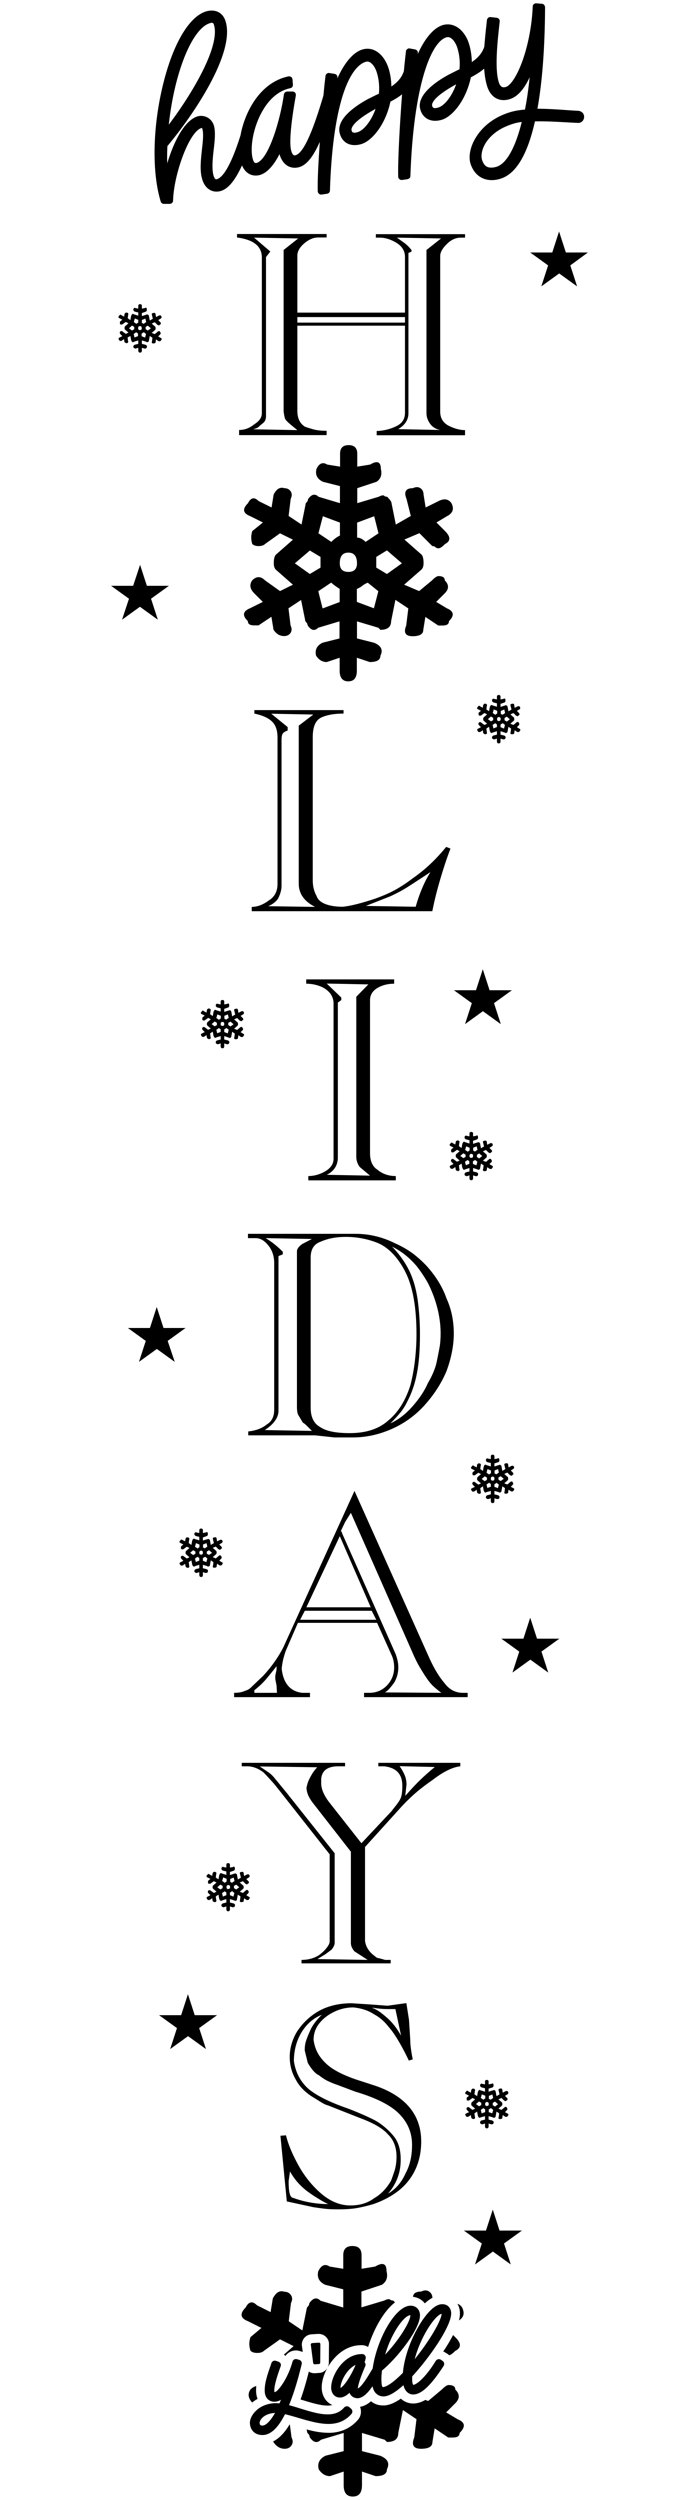 <?xml version="1.0" encoding="utf-8"?>
<!-- Generator: Adobe Illustrator 22.0.1, SVG Export Plug-In . SVG Version: 6.00 Build 0)  -->
<svg version="1.1" id="Layer_1" xmlns="http://www.w3.org/2000/svg" xmlns:xlink="http://www.w3.org/1999/xlink" x="0px" y="0px"
	 viewBox="0 0 504 1800" style="enable-background:new 0 0 504 1800;" xml:space="preserve">
<path d="M311.8,1654.5c-1.9,1-3.8,2.4-5.5,4c-2-2.6-5-4.3-8.5-4.7c0.2-2.5,2.1-3.8,5.9-3.8c2.2-1.1,4.1-1.1,5.7,0
	C310.9,1651,311.7,1652.5,311.8,1654.5z M333.2,1661.5c-0.9-1.4-2.1-2.3-3.4-2.7c1.1,1.8,1.7,3.8,1.8,6.1c0.1,1.8-0.1,3.8-0.7,5.9
	C334.4,1668.6,335.2,1665.5,333.2,1661.5z M322.7,1694.9c0.4,0.3,0.8,0.6,1.2,1c1.1-0.3,2.5-1.3,4.4-3.2c4.4-2.2,4.4-5.5,0-9.8
	l-1.6-1.6c-2,3.8-4.4,7.9-7.1,11.8c0.6,0.3,1.2,0.6,1.8,1L322.7,1694.9z M180.6,1682.8c-1.1,3.3-1.1,6.6,0,9.8
	c1.1,1.1,2.7,1.6,4.9,1.6c2.2,0,3.8-0.5,4.9-1.6l11.5-8.2l9.8,4.9l-7,6.1c0.4,0.3,0.8,0.6,1.2,0.9c0.8-1.2,1.8-2.1,3.1-2.8
	c1.3-0.7,2.8-1.1,4.3-1.1c0.9,0,1.8,0.1,2.7,0.4l1.7,0.5c0.2,0.1,0.4,0.1,0.6,0.2l-0.6-4.3c-0.3-2,0.3-4.1,1.6-5.7
	c1.3-1.6,3.2-2.6,5.3-2.7l4.7-0.3c0.2,0,0.3,0,0.5,0c1.9,0,3.7,0.7,5.1,2c1.5,1.4,2.4,3.4,2.3,5.5l-0.1,13.2c0,3.9-3.1,7.2-7,7.4
	l-2.9,0.2c-0.2,0-0.3,0-0.5,0c-1.5,0-2.9-0.4-4-1.2c-1.9,7.5-3.9,14.3-6,20.1c0.5,0.2,1.6,0.5,1.6,0.5c6.3,1.9,12.8,3.9,17.7,3.9
	c0.4,0,0.7,0,1,0c1-0.1,1.9-0.2,2.6-0.4c-4.3-1.9-7.2-6.1-7.6-11.4c-0.5-7.2,3.4-16.4,9.7-23c5.4-5.7,11.9-8.7,18.8-8.7
	c0.1,0,0.3,0,0.4,0c1.6,0,3.2,0.5,4.5,1.3c4.1-12.8,11.1-25.7,19.4-32.1c-0.4-0.4-0.8-0.8-1.2-1.3c-1.1,0-1.9-0.3-2.5-0.8
	c-0.6-0.5-1.9-0.3-4.1,0.8l-16.4,4.9V1650l14.8-4.9c3.3-2.2,4.4-5.5,3.3-9.8c0-5.5-2.7-6.6-8.2-3.3l-9.8,1.6v-9.8
	c0-4.4-2.2-6.6-6.6-6.6c-4.4,0-6.6,2.2-6.6,6.6v9.8l-9.8-1.6c-3.3-2.2-6-1.1-8.2,3.3c-1.1,4.4,0.5,7.7,4.9,9.8l13.1,3.3v13.1
	l-16.4-4.9c-2.2-2.2-4.4-2.2-6.6,0c-1.1,1.1-1.6,1.9-1.6,2.5c0,0.6-0.6,1.4-1.6,2.5l-3.3,16.4l-9.8-6.6l1.6-13.1
	c1.1-2.2,1.1-4.1,0-5.7c-1.1-1.6-2.7-2.5-4.9-2.5c-3.3-1.1-6,0.6-8.2,4.9l-1.6,9.8l-9.8-4.9c-3.3-3.3-6-2.7-8.2,1.6
	c-4.4,4.4-3.8,7.7,1.6,9.8l9.8,4.9L180.6,1682.8z M185.7,1727.3c-0.5-1.4-0.9-2.9-1-4.6c-0.1-1.5-0.1-3.1,0.1-4.6
	c-1.4,0.2-2.8,1-4.2,2.4c-2.1,3.1-1.7,6.2,1.2,9.4C182.9,1729,184.2,1728.1,185.7,1727.3z M329.9,1741.9l-8.2-4.9l6.6-6.6
	c3.3-3.3,3.3-6.6,0-9.8c0-2.2-1.6-3.3-4.9-3.3c-1.1,0-2.7,1.1-4.9,3.3l-9.8,8.2l-2-0.8c-2.7,1.6-5.3,2.4-8,2.6c-0.3,0-0.6,0-0.9,0h0
	c-2.8,0-6.1-1-8.8-3.5c-4.4,3.1-8.3,4.7-11.9,4.9c-0.3,0-0.6,0-1,0c-3.2,0-6.2-1-8.6-3c-2.3,2-4.9,3.5-7.9,4c1.2,3,0.8,6.6-1.4,9.2
	c-5,5.9-11.9,9.2-19.9,9.5c-0.5,0-1,0-1.5,0c0,0,0,0,0,0c-5.2,0-10.5-1-15.7-2.4l0.5,2.4c1.1,1.1,1.6,1.9,1.6,2.5
	c0,0.6,0.5,1.4,1.6,2.5c2.2,2.2,4.4,2.2,6.6,0l16.4-4.9v13.1l-13.1,3.3c-4.4,2.2-6,5.5-4.9,9.8c2.2,3.3,4.9,4.9,8.2,4.9l9.8-3.3v9.8
	c0,5.5,2.2,8.2,6.6,8.2c4.4,0,6.6-2.7,6.6-8.2v-9.8l9.8,3.3c5.5,0,8.2-1.6,8.2-4.9c2.2-4.4,0.5-7.6-4.9-9.8l-13.1-3.3v-13.1
	l16.4,4.9l1.6,1.6c5.5,0,8.2-2.2,8.2-6.6l3.3-16.4l9.8,6.6l-1.6,13.1c-2.2,5.5-0.6,8.2,4.9,8.2c5.5,0,8.2-1.6,8.2-4.9l1.6-9.8
	l9.8,6.6h3.3c3.3,0,4.9-1.1,4.9-3.3C335.9,1747.3,335.4,1744.1,329.9,1741.9z M209,1745.8c-0.1,0-0.2,0-0.2-0.1
	c-3.6,6-7.5,10-11.8,12.2l0.1,0.4c2.2,3.3,4.9,4.9,8.2,4.9c2.2,0,3.8-0.8,4.9-2.5c1.1-1.6,1.1-3.5,0-5.7L209,1745.8z M180.2,438
	l9.3-4.6l-6.2-6.2c-3.1-3.1-3.6-6.2-1.5-9.3c3.1-3.1,6.2-3.1,9.3,0l10.8,7.7l9.3-4.6l-12.3-10.8c-1-1-1.5-2.6-1.5-4.6
	c0-3.1,0.5-5.1,1.5-6.2l12.3-10.8l-9.3-4.6l-10.8,7.7c-1,1-2.6,1.5-4.6,1.5c-2.1,0-3.6-0.5-4.6-1.5c-1-3.1-1-6.2,0-9.3l7.7-6.2
	l-9.3-4.6c-5.2-2.1-5.7-5.1-1.5-9.3c2.1-4.1,4.6-4.6,7.7-1.5l9.3,4.6l1.5-9.3c2.1-4.1,4.6-5.6,7.7-4.6c2,0,3.6,0.8,4.6,2.3
	c1,1.5,1,3.4,0,5.4l-1.5,12.3l9.3,6.2l3.1-15.4c1-1,1.5-1.8,1.5-2.3c0-0.5,0.5-1.3,1.5-2.3c2.1-2,4.1-2,6.2,0l15.4,4.6V350
	l-12.3-3.1c-4.1-2-5.7-5.1-4.6-9.3c2-4.1,4.6-5.1,7.7-3.1l9.3,1.5v-9.3c0-4.1,2-6.2,6.2-6.2c4.1,0,6.2,2.1,6.2,6.2v9.3l9.3-1.5
	c5.1-3.1,7.7-2,7.7,3.1c1,4.1,0,7.2-3.1,9.3l-13.9,4.6v10.8l15.4-4.6c2-1,3.3-1.3,3.9-0.8c0.5,0.5,1.3,0.8,2.3,0.8
	c2,2.1,3.1,3.6,3.1,4.6l3.1,15.4l10.8-6.2l-3.1-12.3c-2.1-5.1-0.5-7.7,4.6-7.7c2.1-1,3.9-1,5.4,0c1.5,1,2.3,2.6,2.3,4.6l1.5,9.3
	l9.3-4.6c4.1-2.1,7.2-1.5,9.3,1.5c2.1,4.1,1,7.2-3.1,9.3l-7.7,4.6l6.2,6.2c4.1,4.1,4.1,7.2,0,9.3c-2.1,2.1-3.6,3.1-4.6,3.1
	c-1,0-1.8-0.2-2.3-0.8c-0.5-0.5-1.3-0.8-2.3-0.8l-9.3-9.3l-10.8,4.6l12.3,10.8c1,1,1.5,3.1,1.5,6.2c0,2.1-0.5,3.6-1.5,4.6L291.4,421
	l10.8,4.6l9.3-7.7c2-2.1,3.6-3.1,4.6-3.1c3.1,0,4.6,1,4.6,3.1c3.1,3.1,3.1,6.2,0,9.3l-6.2,6.2l7.7,4.6c5.1,2.1,5.6,5.2,1.5,9.3
	c0,2.1-1.5,3.1-4.6,3.1h-3.1l-9.3-6.2l-1.5,9.3c0,3.1-2.6,4.6-7.7,4.6c-5.2,0-6.7-2.6-4.6-7.7l1.5-12.3l-9.3-6.2l-3.1,15.4
	c0,4.1-2.6,6.2-7.7,6.2l-1.5-1.5l-15.4-4.6v12.3l12.3,3.1c5.1,2.1,6.7,5.2,4.6,9.3c0,3.1-2.6,4.6-7.7,4.6l-9.3-3.1v9.3
	c0,5.2-2.1,7.7-6.2,7.7c-4.1,0-6.2-2.6-6.2-7.7v-9.3l-9.3,3.1c-3.1,0-5.7-1.5-7.7-4.6c-1-4.1,0.5-7.2,4.6-9.3l12.3-3.1v-12.3
	l-15.4,4.6c-2.1,2.1-4.1,2.1-6.2,0c-1-1-1.5-1.8-1.5-2.3c0-0.5-0.5-1.3-1.5-2.3l-3.1-15.4L208,438l1.5,12.3c1,2.1,1,3.9,0,5.4
	c-1,1.5-2.6,2.3-4.6,2.3c-3.1,0-5.7-1.5-7.7-4.6l-1.5-9.3l-9.3,6.2h-3.1c-3.1,0-4.6-1-4.6-3.1C174.5,443.2,175.1,440.1,180.2,438z
	 M245,424.1c-3.1-2-5.2-3.6-6.2-4.6l-9.3,6.2l3.1,12.4l12.3-4.6V424.1z M272.8,425.7l-7.7-6.2c-2.1,1-3.3,1.8-3.9,2.3
	c-0.5,0.5-1.8,1.3-3.9,2.3v9.3l12.3,4.6L272.8,425.7z M271.3,401v4.6v3.1l7.7,4.6l10.8-7.7l-10.8-9.3L271.3,401z M257.4,387.1
	c2.1,0,4.1,1,6.2,3.1l9.3-6.2l-3.1-12.3l-12.3,4.6V387.1z M245,405.6c0,4.1,2,6.2,6.2,6.2c4.1,0,6.2-2.1,6.2-6.2
	c0-5.1-2.1-7.7-6.2-7.7C247.1,397.9,245,400.4,245,405.6z M229.6,384l9.3,6.2c2-2.1,4.1-3.6,6.2-4.6v-9.3l-12.3-4.6L229.6,384z
	 M212.6,405.6l10.8,7.7l7.7-4.6v-3.1V401l-7.7-4.6L212.6,405.6z M363.8,1074l0.3-2.5l-1.9-1.3l-0.6,3.2c0,0.8-0.5,1.3-1.6,1.3
	l-0.3-0.3l-3.2-0.9v2.5l2.5,0.6c1.1,0.4,1.4,1.1,1,1.9c0,0.6-0.5,0.9-1.6,0.9l-1.9-0.6v1.9c0,1.1-0.4,1.6-1.3,1.6
	c-0.8,0-1.3-0.5-1.3-1.6v-1.9l-1.9,0.6c-0.6,0-1.2-0.3-1.6-0.9c-0.2-0.8,0.1-1.5,1-1.9l2.5-0.6v-2.5l-3.2,0.9
	c-0.4,0.4-0.8,0.4-1.3,0c-0.2-0.2-0.3-0.4-0.3-0.5c0-0.1-0.1-0.3-0.3-0.5l-0.6-3.2l-1.9,1.3l0.3,2.5c0.2,0.4,0.2,0.8,0,1.1
	c-0.2,0.3-0.5,0.5-1,0.5c-0.6,0-1.2-0.3-1.6-1l-0.3-1.9l-1.9,1.3h-0.6c-0.6,0-1-0.2-1-0.6c-0.8-0.8-0.7-1.5,0.3-1.9l1.9-0.9
	l-1.3-1.3c-0.6-0.6-0.7-1.3-0.3-1.9c0.6-0.6,1.3-0.6,1.9,0l2.2,1.6l1.9-0.9l-2.5-2.2c-0.2-0.2-0.3-0.5-0.3-1c0-0.6,0.1-1.1,0.3-1.3
	l2.5-2.2l-1.9-1l-2.2,1.6c-0.2,0.2-0.5,0.3-1,0.3c-0.4,0-0.7-0.1-0.9-0.3c-0.2-0.6-0.2-1.3,0-1.9l1.6-1.3l-1.9-1
	c-1.1-0.4-1.2-1.1-0.3-1.9c0.4-0.8,1-1,1.6-0.3l1.9,1l0.3-1.9c0.4-0.8,1-1.2,1.6-1c0.4,0,0.7,0.2,1,0.5c0.2,0.3,0.2,0.7,0,1.1
	l-0.3,2.5l1.9,1.3l0.6-3.2c0.2-0.2,0.3-0.4,0.3-0.5c0-0.1,0.1-0.3,0.3-0.5c0.4-0.4,0.8-0.4,1.3,0l3.2,1v-2.5l-2.5-0.6
	c-0.8-0.4-1.2-1.1-1-1.9c0.4-0.8,1-1.1,1.6-0.6l1.9,0.3v-1.9c0-0.8,0.4-1.3,1.3-1.3c0.8,0,1.3,0.4,1.3,1.3v1.9l1.9-0.3
	c1.1-0.6,1.6-0.4,1.6,0.6c0.2,0.8,0,1.5-0.6,1.9l-2.9,0.9v2.2l3.2-1c0.4-0.2,0.7-0.3,0.8-0.2c0.1,0.1,0.3,0.2,0.5,0.2
	c0.4,0.4,0.6,0.7,0.6,1l0.6,3.2l2.2-1.3l-0.6-2.5c-0.4-1.1-0.1-1.6,1-1.6c0.4-0.2,0.8-0.2,1.1,0c0.3,0.2,0.5,0.5,0.5,1l0.3,1.9
	l1.9-1c0.8-0.4,1.5-0.3,1.9,0.3c0.4,0.8,0.2,1.5-0.6,1.9l-1.6,1l1.3,1.3c0.8,0.8,0.8,1.5,0,1.9c-0.4,0.4-0.7,0.6-0.9,0.6
	c-0.2,0-0.4,0-0.5-0.2c-0.1-0.1-0.3-0.2-0.5-0.2l-1.9-1.9l-2.2,1l2.5,2.2c0.2,0.2,0.3,0.6,0.3,1.3c0,0.4-0.1,0.7-0.3,1l-2.5,2.2
	l2.2,0.9l1.9-1.6c0.4-0.4,0.7-0.6,1-0.6c0.6,0,0.9,0.2,0.9,0.6c0.6,0.6,0.6,1.3,0,1.9l-1.3,1.3l1.6,0.9c1.1,0.4,1.2,1.1,0.3,1.9
	c0,0.4-0.3,0.6-1,0.6h-0.6l-1.9-1.3l-0.3,1.9c0,0.6-0.5,1-1.6,1C363.7,1075.6,363.4,1075.1,363.8,1074z M356.5,1061
	c0.4,0,0.8,0.2,1.3,0.6l1.9-1.3l-0.6-2.5l-2.5,1V1061z M350.8,1060.4l1.9,1.3c0.4-0.4,0.8-0.7,1.3-1v-1.9l-2.5-1L350.8,1060.4z
	 M351.1,1065.5v-0.6v-1l-1.6-0.9l-2.2,1.9l2.2,1.6L351.1,1065.5z M354,1068.6c-0.6-0.4-1.1-0.7-1.3-1l-1.9,1.3l0.6,2.5l2.5-0.9
	V1068.6z M356.5,1064.8c0-1.1-0.4-1.6-1.3-1.6c-0.8,0-1.3,0.5-1.3,1.6c0,0.8,0.4,1.3,1.3,1.3
	C356.1,1066.1,356.5,1065.7,356.5,1064.8z M359.7,1069l-1.6-1.3c-0.4,0.2-0.7,0.4-0.8,0.5c-0.1,0.1-0.4,0.3-0.8,0.5v1.9l2.5,0.9
	L359.7,1069z M363.2,1064.8l-2.2-1.9l-1.6,0.9v1v0.6l1.6,1L363.2,1064.8z M153.6,1127.3l0.3-2.5l-1.9-1.3l-0.6,3.2
	c0,0.8-0.5,1.3-1.6,1.3l-0.3-0.3l-3.2-1v2.5l2.5,0.6c1.1,0.4,1.4,1.1,1,1.9c0,0.6-0.5,0.9-1.6,0.9l-1.9-0.6v1.9
	c0,1.1-0.4,1.6-1.3,1.6c-0.8,0-1.3-0.5-1.3-1.6v-1.9l-1.9,0.6c-0.6,0-1.2-0.3-1.6-0.9c-0.2-0.8,0.1-1.5,1-1.9l2.5-0.6v-2.5l-3.2,1
	c-0.4,0.4-0.8,0.4-1.3,0c-0.2-0.2-0.3-0.4-0.3-0.5c0-0.1-0.1-0.3-0.3-0.5l-0.6-3.2l-1.9,1.3l0.3,2.5c0.2,0.4,0.2,0.8,0,1.1
	c-0.2,0.3-0.5,0.5-1,0.5c-0.6,0-1.2-0.3-1.6-1l-0.3-1.9l-1.9,1.3h-0.6c-0.6,0-1-0.2-1-0.6c-0.8-0.8-0.7-1.5,0.3-1.9l1.9-1l-1.3-1.3
	c-0.6-0.6-0.7-1.3-0.3-1.9c0.6-0.6,1.3-0.6,1.9,0l2.2,1.6l1.9-0.9l-2.5-2.2c-0.2-0.2-0.3-0.5-0.3-1c0-0.6,0.1-1.1,0.3-1.3l2.5-2.2
	l-1.9-0.9l-2.2,1.6c-0.2,0.2-0.5,0.3-1,0.3c-0.4,0-0.7-0.1-0.9-0.3c-0.2-0.6-0.2-1.3,0-1.9l1.6-1.3l-1.9-1c-1.1-0.4-1.2-1.1-0.3-1.9
	c0.4-0.8,1-0.9,1.6-0.3l1.9,0.9l0.3-1.9c0.4-0.8,1-1.2,1.6-0.9c0.4,0,0.7,0.2,1,0.5c0.2,0.3,0.2,0.7,0,1.1l-0.3,2.5l1.9,1.3l0.6-3.2
	c0.2-0.2,0.3-0.4,0.3-0.5c0-0.1,0.1-0.3,0.3-0.5c0.4-0.4,0.8-0.4,1.3,0l3.2,0.9v-2.5l-2.5-0.6c-0.8-0.4-1.2-1.1-1-1.9
	c0.4-0.8,1-1.1,1.6-0.6l1.9,0.3v-1.9c0-0.8,0.4-1.3,1.3-1.3c0.8,0,1.3,0.4,1.3,1.3v1.9l1.9-0.3c1.1-0.6,1.6-0.4,1.6,0.6
	c0.2,0.8,0,1.5-0.6,1.9l-2.9,1v2.2l3.2-0.9c0.4-0.2,0.7-0.3,0.8-0.2c0.1,0.1,0.3,0.2,0.5,0.2c0.4,0.4,0.6,0.7,0.6,0.9l0.6,3.2
	l2.2-1.3l-0.6-2.5c-0.4-1.1-0.1-1.6,1-1.6c0.4-0.2,0.8-0.2,1.1,0c0.3,0.2,0.5,0.5,0.5,0.9l0.3,1.9l1.9-0.9c0.8-0.4,1.5-0.3,1.9,0.3
	c0.4,0.8,0.2,1.5-0.6,1.9l-1.6,1l1.3,1.3c0.8,0.8,0.8,1.5,0,1.9c-0.4,0.4-0.7,0.6-0.9,0.6c-0.2,0-0.4,0-0.5-0.2
	c-0.1-0.1-0.3-0.2-0.5-0.2l-1.9-1.9l-2.2,0.9l2.5,2.2c0.2,0.2,0.3,0.6,0.3,1.3c0,0.4-0.1,0.7-0.3,1l-2.5,2.2l2.2,0.9l1.9-1.6
	c0.4-0.4,0.7-0.6,1-0.6c0.6,0,0.9,0.2,0.9,0.6c0.6,0.6,0.6,1.3,0,1.9l-1.3,1.3l1.6,1c1.1,0.4,1.2,1.1,0.3,1.9c0,0.4-0.3,0.6-1,0.6
	h-0.6l-1.9-1.3l-0.3,1.9c0,0.6-0.5,1-1.6,1C153.5,1128.9,153.2,1128.3,153.6,1127.3z M146.3,1114.3c0.4,0,0.8,0.2,1.3,0.6l1.9-1.3
	l-0.6-2.5l-2.5,1V1114.3z M140.6,1113.7l1.9,1.3c0.4-0.4,0.8-0.7,1.3-1v-1.9l-2.5-1L140.6,1113.7z M140.9,1118.7v-0.6v-0.9l-1.6-1
	l-2.2,1.9l2.2,1.6L140.9,1118.7z M143.8,1121.9c-0.6-0.4-1.1-0.7-1.3-1l-1.9,1.3l0.6,2.5l2.5-1V1121.9z M146.3,1118.1
	c0-1.1-0.4-1.6-1.3-1.6c-0.8,0-1.3,0.5-1.3,1.6c0,0.8,0.4,1.3,1.3,1.3C145.9,1119.4,146.3,1118.9,146.3,1118.1z M149.5,1122.2
	l-1.6-1.3c-0.4,0.2-0.7,0.4-0.8,0.5c-0.1,0.1-0.4,0.3-0.8,0.5v1.9l2.5,1L149.5,1122.2z M152.9,1118.1l-2.2-1.9l-1.6,1v0.9v0.6
	l1.6,0.9L152.9,1118.1z M161.7,746v2.5l2.5,0.6c1.1,0.4,1.4,1.1,1,1.9c0,0.6-0.5,0.9-1.6,0.9l-1.9-0.6v1.9c0,1.1-0.4,1.6-1.3,1.6
	c-0.8,0-1.3-0.5-1.3-1.6v-1.9l-1.9,0.6c-0.6,0-1.2-0.3-1.6-0.9c-0.2-0.8,0.1-1.5,1-1.9l2.5-0.6V746l-3.2,1c-0.4,0.4-0.8,0.4-1.3,0
	c-0.2-0.2-0.3-0.4-0.3-0.5c0-0.1-0.1-0.3-0.3-0.5l-0.6-3.2l-1.9,1.3l0.3,2.5c0.2,0.4,0.2,0.8,0,1.1c-0.2,0.3-0.5,0.5-1,0.5
	c-0.6,0-1.2-0.3-1.6-1l-0.3-1.9l-1.9,1.3h-0.6c-0.6,0-1-0.2-1-0.6c-0.8-0.8-0.7-1.5,0.3-1.9l1.9-1l-1.3-1.3
	c-0.6-0.6-0.7-1.3-0.3-1.9c0.6-0.6,1.3-0.6,1.9,0l2.2,1.6l1.9-0.9l-2.5-2.2c-0.2-0.2-0.3-0.5-0.3-1c0-0.6,0.1-1.1,0.3-1.3l2.5-2.2
	l-1.9-1l-2.2,1.6c-0.2,0.2-0.5,0.3-1,0.3c-0.4,0-0.7-0.1-0.9-0.3c-0.2-0.6-0.2-1.3,0-1.9l1.6-1.3l-1.9-1c-1.1-0.4-1.2-1.1-0.3-1.9
	c0.4-0.8,1-1,1.6-0.3l1.9,1l0.3-1.9c0.4-0.8,1-1.2,1.6-1c0.4,0,0.7,0.2,1,0.5c0.2,0.3,0.2,0.7,0,1.1l-0.3,2.5l1.9,1.3l0.6-3.2
	c0.2-0.2,0.3-0.4,0.3-0.5c0-0.1,0.1-0.3,0.3-0.5c0.4-0.4,0.8-0.4,1.3,0l3.2,1V726l-2.5-0.6c-0.8-0.4-1.2-1.1-1-1.9
	c0.4-0.8,1-1.1,1.6-0.6l1.9,0.3v-1.9c0-0.8,0.4-1.3,1.3-1.3c0.8,0,1.3,0.4,1.3,1.3v1.9l1.9-0.3c1.1-0.6,1.6-0.4,1.6,0.6
	c0.2,0.8,0,1.5-0.6,1.9l-2.9,1v2.2l3.2-1c0.4-0.2,0.7-0.3,0.8-0.2c0.1,0.1,0.3,0.2,0.5,0.2c0.4,0.4,0.6,0.7,0.6,1l0.6,3.2l2.2-1.3
	l-0.6-2.5c-0.4-1.1-0.1-1.6,1-1.6c0.4-0.2,0.8-0.2,1.1,0c0.3,0.2,0.5,0.5,0.5,1l0.3,1.9l1.9-1c0.8-0.4,1.5-0.3,1.9,0.3
	c0.4,0.8,0.2,1.5-0.6,1.9l-1.6,1l1.3,1.3c0.8,0.8,0.8,1.5,0,1.9c-0.4,0.4-0.7,0.6-0.9,0.6c-0.2,0-0.4,0-0.5-0.2
	c-0.1-0.1-0.3-0.2-0.5-0.2l-1.9-1.9l-2.2,1l2.5,2.2c0.2,0.2,0.3,0.6,0.3,1.3c0,0.4-0.1,0.7-0.3,1l-2.5,2.2l2.2,0.9l1.9-1.6
	c0.4-0.4,0.7-0.6,1-0.6c0.6,0,0.9,0.2,0.9,0.6c0.6,0.6,0.6,1.3,0,1.9l-1.3,1.3l1.6,1c1.1,0.4,1.2,1.1,0.3,1.9c0,0.4-0.3,0.6-1,0.6
	h-0.6l-1.9-1.3l-0.3,1.9c0,0.6-0.5,1-1.6,1c-1.1,0-1.4-0.5-1-1.6l0.3-2.5l-1.9-1.3l-0.6,3.2c0,0.8-0.5,1.3-1.6,1.3l-0.3-0.3
	L161.7,746z M164.9,741.5l-1.6-1.3c-0.4,0.2-0.7,0.4-0.8,0.5c-0.1,0.1-0.4,0.3-0.8,0.5v1.9l2.5,1L164.9,741.5z M164.6,736.5v1v0.6
	l1.6,1l2.2-1.6l-2.2-1.9L164.6,736.5z M161.7,733.6c0.4,0,0.8,0.2,1.3,0.6l1.9-1.3l-0.6-2.5l-2.5,1V733.6z M156,733l1.9,1.3
	c0.4-0.4,0.8-0.7,1.3-1v-1.9l-2.5-1L156,733z M156.4,738.1v-0.6v-1l-1.6-1l-2.2,1.9l2.2,1.6L156.4,738.1z M159.2,741.2
	c-0.6-0.4-1.1-0.7-1.3-1l-1.9,1.3l0.6,2.5l2.5-1V741.2z M161.7,737.4c0-1.1-0.4-1.6-1.3-1.6c-0.8,0-1.3,0.5-1.3,1.6
	c0,0.8,0.4,1.3,1.3,1.3C161.3,738.7,161.7,738.3,161.7,737.4z M348.4,841.6l0.3-2.5l-1.9-1.3l-0.6,3.2c0,0.8-0.5,1.3-1.6,1.3
	l-0.3-0.3l-3.2-1v2.5l2.5,0.6c1.1,0.4,1.4,1.1,1,1.9c0,0.6-0.5,0.9-1.6,0.9l-1.9-0.6v1.9c0,1.1-0.4,1.6-1.3,1.6
	c-0.8,0-1.3-0.5-1.3-1.6v-1.9l-1.9,0.6c-0.6,0-1.2-0.3-1.6-0.9c-0.2-0.8,0.1-1.5,1-1.9l2.5-0.6v-2.5l-3.2,1c-0.4,0.4-0.8,0.4-1.3,0
	c-0.2-0.2-0.3-0.4-0.3-0.5c0-0.1-0.1-0.3-0.3-0.5l-0.6-3.2l-1.9,1.3l0.3,2.5c0.2,0.4,0.2,0.8,0,1.1c-0.2,0.3-0.5,0.5-1,0.5
	c-0.6,0-1.2-0.3-1.6-1l-0.3-1.9l-1.9,1.3h-0.6c-0.6,0-1-0.2-1-0.6c-0.8-0.8-0.7-1.5,0.3-1.9l1.9-1l-1.3-1.3
	c-0.6-0.6-0.7-1.3-0.3-1.9c0.6-0.6,1.3-0.6,1.9,0l2.2,1.6l1.9-0.9l-2.5-2.2c-0.2-0.2-0.3-0.5-0.3-1c0-0.6,0.1-1.1,0.3-1.3l2.5-2.2
	l-1.9-1l-2.2,1.6c-0.2,0.2-0.5,0.3-1,0.3c-0.4,0-0.7-0.1-0.9-0.3c-0.2-0.6-0.2-1.3,0-1.9l1.6-1.3l-1.9-1c-1.1-0.4-1.2-1.1-0.3-1.9
	c0.4-0.8,1-1,1.6-0.3l1.9,1l0.3-1.9c0.4-0.8,1-1.2,1.6-1c0.4,0,0.7,0.2,1,0.5c0.2,0.3,0.2,0.7,0,1.1l-0.3,2.5l1.9,1.3l0.6-3.2
	c0.2-0.2,0.3-0.4,0.3-0.5c0-0.1,0.1-0.3,0.3-0.5c0.4-0.4,0.8-0.4,1.3,0l3.2,1V821l-2.5-0.6c-0.8-0.4-1.2-1.1-1-1.9
	c0.4-0.8,1-1.1,1.6-0.6l1.9,0.3v-1.9c0-0.8,0.4-1.3,1.3-1.3c0.8,0,1.3,0.4,1.3,1.3v1.9l1.9-0.3c1.1-0.6,1.6-0.4,1.6,0.6
	c0.2,0.8,0,1.5-0.6,1.9l-2.9,1v2.2l3.2-1c0.4-0.2,0.7-0.3,0.8-0.2c0.1,0.1,0.3,0.2,0.5,0.2c0.4,0.4,0.6,0.7,0.6,1l0.6,3.2l2.2-1.3
	l-0.6-2.5c-0.4-1.1-0.1-1.6,1-1.6c0.4-0.2,0.8-0.2,1.1,0c0.3,0.2,0.5,0.5,0.5,1l0.3,1.9l1.9-1c0.8-0.4,1.5-0.3,1.9,0.3
	c0.4,0.8,0.2,1.5-0.6,1.9l-1.6,1l1.3,1.3c0.8,0.8,0.8,1.5,0,1.9c-0.4,0.4-0.7,0.6-0.9,0.6c-0.2,0-0.4,0-0.5-0.2
	c-0.1-0.1-0.3-0.2-0.5-0.2l-1.9-1.9l-2.2,1l2.5,2.2c0.2,0.2,0.3,0.6,0.3,1.3c0,0.4-0.1,0.7-0.3,1l-2.5,2.2l2.2,0.9l1.9-1.6
	c0.4-0.4,0.7-0.6,1-0.6c0.6,0,0.9,0.2,0.9,0.6c0.6,0.6,0.6,1.3,0,1.9l-1.3,1.3l1.6,1c1.1,0.4,1.2,1.1,0.3,1.9c0,0.4-0.3,0.6-1,0.6
	h-0.6l-1.9-1.3l-0.3,1.9c0,0.6-0.5,1-1.6,1C348.2,843.2,347.9,842.6,348.4,841.6z M341.1,828.6c0.4,0,0.8,0.2,1.3,0.6l1.9-1.3
	l-0.6-2.5l-2.5,1V828.6z M335.4,828l1.9,1.3c0.4-0.4,0.8-0.7,1.3-1v-1.9l-2.5-1L335.4,828z M335.7,833v-0.6v-1l-1.6-1l-2.2,1.9
	l2.2,1.6L335.7,833z M338.5,836.2c-0.6-0.4-1.1-0.7-1.3-1l-1.9,1.3l0.6,2.5l2.5-1V836.2z M341.1,832.4c0-1.1-0.4-1.6-1.3-1.6
	c-0.8,0-1.3,0.5-1.3,1.6c0,0.8,0.4,1.3,1.3,1.3C340.6,833.7,341.1,833.2,341.1,832.4z M344.2,836.5l-1.6-1.3
	c-0.4,0.2-0.7,0.4-0.8,0.5c-0.1,0.1-0.4,0.3-0.8,0.5v1.9l2.5,1L344.2,836.5z M347.7,832.4l-2.2-1.9l-1.6,1v1v0.6l1.6,1L347.7,832.4z
	 M370.8,527.7c0,0.6-0.5,1-1.6,1c-1.1,0-1.4-0.5-1-1.6l0.3-2.5l-1.9-1.3l-0.6,3.2c0,0.8-0.5,1.3-1.6,1.3l-0.3-0.3l-3.2-1v2.5
	l2.5,0.6c1.1,0.4,1.4,1.1,1,1.9c0,0.6-0.5,0.9-1.6,0.9l-1.9-0.6v1.9c0,1.1-0.4,1.6-1.3,1.6c-0.8,0-1.3-0.5-1.3-1.6v-1.9l-1.9,0.6
	c-0.6,0-1.2-0.3-1.6-0.9c-0.2-0.8,0.1-1.5,1-1.9l2.5-0.6v-2.5l-3.2,1c-0.4,0.4-0.8,0.4-1.3,0c-0.2-0.2-0.3-0.4-0.3-0.5
	c0-0.1-0.1-0.3-0.3-0.5l-0.6-3.2l-1.9,1.3l0.3,2.5c0.2,0.4,0.2,0.8,0,1.1c-0.2,0.3-0.5,0.5-1,0.5c-0.6,0-1.2-0.3-1.6-1l-0.3-1.9
	l-1.9,1.3h-0.6c-0.6,0-1-0.2-1-0.6c-0.8-0.8-0.7-1.5,0.3-1.9l1.9-1l-1.3-1.3c-0.6-0.6-0.7-1.3-0.3-1.9c0.6-0.6,1.3-0.6,1.9,0
	l2.2,1.6l1.9-0.9l-2.5-2.2c-0.2-0.2-0.3-0.5-0.3-1c0-0.6,0.1-1.1,0.3-1.3l2.5-2.2l-1.9-1l-2.2,1.6c-0.2,0.2-0.5,0.3-1,0.3
	c-0.4,0-0.7-0.1-0.9-0.3c-0.2-0.6-0.2-1.3,0-1.9l1.6-1.3l-1.9-1c-1.1-0.4-1.2-1.1-0.3-1.9c0.4-0.8,1-1,1.6-0.3l1.9,1l0.3-1.9
	c0.4-0.8,1-1.2,1.6-1c0.4,0,0.7,0.2,1,0.5c0.2,0.3,0.2,0.7,0,1.1l-0.3,2.5l1.9,1.3l0.6-3.2c0.2-0.2,0.3-0.4,0.3-0.5
	c0-0.1,0.1-0.3,0.3-0.5c0.4-0.4,0.8-0.4,1.3,0l3.2,1v-2.5l-2.5-0.6c-0.8-0.4-1.2-1.1-1-1.9c0.4-0.8,1-1.1,1.6-0.6l1.9,0.3v-1.9
	c0-0.8,0.4-1.3,1.3-1.3c0.8,0,1.3,0.4,1.3,1.3v1.9l1.9-0.3c1.1-0.6,1.6-0.4,1.6,0.6c0.2,0.8,0,1.5-0.6,1.9l-2.9,1v2.2l3.2-1
	c0.4-0.2,0.7-0.3,0.8-0.2c0.1,0.1,0.3,0.2,0.5,0.2c0.4,0.4,0.6,0.7,0.6,1l0.6,3.2l2.2-1.3l-0.6-2.5c-0.4-1.1-0.1-1.6,1-1.6
	c0.4-0.2,0.8-0.2,1.1,0c0.3,0.2,0.5,0.5,0.5,1l0.3,1.9l1.9-1c0.8-0.4,1.5-0.3,1.9,0.3c0.4,0.8,0.2,1.5-0.6,1.9l-1.6,1l1.3,1.3
	c0.8,0.8,0.8,1.5,0,1.9c-0.4,0.4-0.7,0.6-0.9,0.6c-0.2,0-0.4,0-0.5-0.2c-0.1-0.1-0.3-0.2-0.5-0.2l-1.9-1.9l-2.2,1l2.5,2.2
	c0.2,0.2,0.3,0.6,0.3,1.3c0,0.4-0.1,0.7-0.3,1l-2.5,2.2l2.2,0.9l1.9-1.6c0.4-0.4,0.7-0.6,1-0.6c0.6,0,0.9,0.2,0.9,0.6
	c0.6,0.6,0.6,1.3,0,1.9l-1.3,1.3l1.6,1c1.1,0.4,1.2,1.1,0.3,1.9c0,0.4-0.3,0.6-1,0.6H373l-1.9-1.3L370.8,527.7z M361,514.1
	c0.4,0,0.8,0.2,1.3,0.6l1.9-1.3l-0.6-2.5l-2.5,1V514.1z M355.3,513.4l1.9,1.3c0.4-0.4,0.8-0.7,1.3-1v-1.9l-2.5-1L355.3,513.4z
	 M355.6,518.5v-0.6v-1l-1.6-1l-2.2,1.9l2.2,1.6L355.6,518.5z M358.4,521.7c-0.6-0.4-1.1-0.7-1.3-1l-1.9,1.3l0.6,2.5l2.5-1V521.7z
	 M361,517.9c0-1.1-0.4-1.6-1.3-1.6c-0.8,0-1.3,0.5-1.3,1.6c0,0.8,0.4,1.3,1.3,1.3C360.5,519.1,361,518.7,361,517.9z M364.1,522
	l-1.6-1.3c-0.4,0.2-0.7,0.4-0.8,0.5c-0.1,0.1-0.4,0.3-0.8,0.5v1.9l2.5,1L364.1,522z M367.6,517.9l-2.2-1.9l-1.6,1v1v0.6l1.6,1
	L367.6,517.9z M86.3,243l1.9-1l-1.3-1.3c-0.6-0.6-0.7-1.3-0.3-1.9c0.6-0.6,1.3-0.6,1.9,0l2.2,1.6l1.9-0.9l-2.5-2.2
	c-0.2-0.2-0.3-0.5-0.3-1c0-0.6,0.1-1.1,0.3-1.3l2.5-2.2l-1.9-1l-2.2,1.6c-0.2,0.2-0.5,0.3-1,0.3c-0.4,0-0.7-0.1-0.9-0.3
	c-0.2-0.6-0.2-1.3,0-1.9l1.6-1.3l-1.9-1c-1.1-0.4-1.2-1.1-0.3-1.9c0.4-0.8,1-1,1.6-0.3l1.9,1l0.3-1.9c0.4-0.8,1-1.2,1.6-1
	c0.4,0,0.7,0.2,1,0.5c0.2,0.3,0.2,0.7,0,1.1l-0.3,2.5l1.9,1.3l0.6-3.2c0.2-0.2,0.3-0.4,0.3-0.5c0-0.1,0.1-0.3,0.3-0.5
	c0.4-0.4,0.8-0.4,1.3,0l3.2,1V225l-2.5-0.6c-0.8-0.4-1.2-1.1-1-1.9c0.4-0.8,1-1.1,1.6-0.6l1.9,0.3v-1.9c0-0.8,0.4-1.3,1.3-1.3
	c0.8,0,1.3,0.4,1.3,1.3v1.9l1.9-0.3c1.1-0.6,1.6-0.4,1.6,0.6c0.2,0.8,0,1.5-0.6,1.9l-2.9,1v2.2l3.2-1c0.4-0.2,0.7-0.3,0.8-0.2
	c0.1,0.1,0.3,0.2,0.5,0.2c0.4,0.4,0.6,0.7,0.6,1l0.6,3.2l2.2-1.3l-0.6-2.5c-0.4-1.1-0.1-1.6,1-1.6c0.4-0.2,0.8-0.2,1.1,0
	c0.3,0.2,0.5,0.5,0.5,1l0.3,1.9l1.9-1c0.8-0.4,1.5-0.3,1.9,0.3c0.4,0.8,0.2,1.5-0.6,1.9l-1.6,1l1.3,1.3c0.8,0.8,0.8,1.5,0,1.9
	c-0.4,0.4-0.7,0.6-0.9,0.6c-0.2,0-0.4,0-0.5-0.2c-0.1-0.1-0.3-0.2-0.5-0.2l-1.9-1.9l-2.2,1l2.5,2.2c0.2,0.2,0.3,0.6,0.3,1.3
	c0,0.4-0.1,0.7-0.3,1l-2.5,2.2l2.2,0.9l1.9-1.6c0.4-0.4,0.7-0.6,1-0.6c0.6,0,0.9,0.2,0.9,0.6c0.6,0.6,0.6,1.3,0,1.9l-1.3,1.3l1.6,1
	c1.1,0.4,1.2,1.1,0.3,1.9c0,0.4-0.3,0.6-1,0.6h-0.6l-1.9-1.3l-0.3,1.9c0,0.6-0.5,1-1.6,1c-1.1,0-1.4-0.5-1-1.6l0.3-2.5l-1.9-1.3
	l-0.6,3.2c0,0.8-0.5,1.3-1.6,1.3l-0.3-0.3l-3.2-1v2.5l2.5,0.6c1.1,0.4,1.4,1.1,1,1.9c0,0.6-0.5,0.9-1.6,0.9l-1.9-0.6v1.9
	c0,1.1-0.4,1.6-1.3,1.6c-0.8,0-1.3-0.5-1.3-1.6v-1.9l-1.9,0.6c-0.6,0-1.2-0.3-1.6-0.9c-0.2-0.8,0.1-1.5,1-1.9l2.5-0.6v-2.5l-3.2,1
	c-0.4,0.4-0.8,0.4-1.3,0c-0.2-0.2-0.3-0.4-0.3-0.5c0-0.1-0.1-0.3-0.3-0.5l-0.6-3.2L92,243l0.3,2.5c0.2,0.4,0.2,0.8,0,1.1
	c-0.2,0.3-0.5,0.5-1,0.5c-0.6,0-1.2-0.3-1.6-1l-0.3-1.9l-1.9,1.3H87c-0.6,0-1-0.2-1-0.6C85.2,244.1,85.3,243.4,86.3,243z
	 M99.6,240.2c-0.6-0.4-1.1-0.7-1.3-1l-1.9,1.3l0.6,2.5l2.5-1V240.2z M105.3,240.5l-1.6-1.3c-0.4,0.2-0.7,0.4-0.8,0.5
	c-0.1,0.1-0.4,0.3-0.8,0.5v1.9l2.5,1L105.3,240.5z M105,235.4v1v0.6l1.6,1l2.2-1.6l-2.2-1.9L105,235.4z M102.2,232.6
	c0.4,0,0.8,0.2,1.3,0.6l1.9-1.3l-0.6-2.5l-2.5,1V232.6z M99.6,236.4c0,0.8,0.4,1.3,1.3,1.3c0.8,0,1.3-0.4,1.3-1.3
	c0-1.1-0.4-1.6-1.3-1.6C100,234.8,99.6,235.3,99.6,236.4z M96.5,231.9l1.9,1.3c0.4-0.4,0.8-0.7,1.3-1v-1.9l-2.5-1L96.5,231.9z
	 M93,236.4l2.2,1.6l1.6-1v-0.6v-1l-1.6-1L93,236.4z M174.1,1369.6c-1.1,0-1.4-0.5-1-1.6l0.3-2.5l-1.9-1.3l-0.6,3.2
	c0,0.8-0.5,1.3-1.6,1.3l-0.3-0.3l-3.2-1v2.5l2.5,0.6c1.1,0.4,1.4,1.1,1,1.9c0,0.6-0.5,0.9-1.6,0.9l-1.9-0.6v1.9
	c0,1.1-0.4,1.6-1.3,1.6c-0.8,0-1.3-0.5-1.3-1.6v-1.9l-1.9,0.6c-0.6,0-1.2-0.3-1.6-0.9c-0.2-0.8,0.1-1.5,1-1.9l2.5-0.6v-2.5l-3.2,1
	c-0.4,0.4-0.8,0.4-1.3,0c-0.2-0.2-0.3-0.4-0.3-0.5c0-0.1-0.1-0.3-0.3-0.5l-0.6-3.2l-1.9,1.3l0.3,2.5c0.2,0.4,0.2,0.8,0,1.1
	c-0.2,0.3-0.5,0.5-1,0.5c-0.6,0-1.2-0.3-1.6-0.9l-0.3-1.9l-1.9,1.3h-0.6c-0.6,0-1-0.2-1-0.6c-0.8-0.8-0.7-1.5,0.3-1.9l1.9-1
	l-1.3-1.3c-0.6-0.6-0.7-1.3-0.3-1.9c0.6-0.6,1.3-0.6,1.9,0l2.2,1.6l1.9-0.9l-2.5-2.2c-0.2-0.2-0.3-0.5-0.3-0.9
	c0-0.6,0.1-1.1,0.3-1.3l2.5-2.2l-1.9-1l-2.2,1.6c-0.2,0.2-0.5,0.3-1,0.3c-0.4,0-0.7-0.1-0.9-0.3c-0.2-0.6-0.2-1.3,0-1.9l1.6-1.3
	l-1.9-1c-1.1-0.4-1.2-1.1-0.3-1.9c0.4-0.8,1-1,1.6-0.3l1.9,1l0.3-1.9c0.4-0.8,1-1.2,1.6-1c0.4,0,0.7,0.2,1,0.5
	c0.2,0.3,0.2,0.7,0,1.1l-0.3,2.5l1.9,1.3l0.6-3.2c0.2-0.2,0.3-0.4,0.3-0.5c0-0.1,0.1-0.3,0.3-0.5c0.4-0.4,0.8-0.4,1.3,0l3.2,1v-2.5
	l-2.5-0.6c-0.8-0.4-1.2-1.1-1-1.9c0.4-0.8,1-1.1,1.6-0.6l1.9,0.3v-1.9c0-0.8,0.4-1.3,1.3-1.3c0.8,0,1.3,0.4,1.3,1.3v1.9l1.9-0.3
	c1.1-0.6,1.6-0.4,1.6,0.6c0.2,0.8,0,1.5-0.6,1.9l-2.9,1v2.2l3.2-1c0.4-0.2,0.7-0.3,0.8-0.2c0.1,0.1,0.3,0.2,0.5,0.2
	c0.4,0.4,0.6,0.7,0.6,1l0.6,3.2l2.2-1.3l-0.6-2.5c-0.4-1.1-0.1-1.6,1-1.6c0.4-0.2,0.8-0.2,1.1,0c0.3,0.2,0.5,0.5,0.5,1l0.3,1.9
	l1.9-1c0.8-0.4,1.5-0.3,1.9,0.3c0.4,0.8,0.2,1.5-0.6,1.9l-1.6,1l1.3,1.3c0.8,0.8,0.8,1.5,0,1.9c-0.4,0.4-0.7,0.6-0.9,0.6
	c-0.2,0-0.4,0-0.5-0.2c-0.1-0.1-0.3-0.2-0.5-0.2l-1.9-1.9l-2.2,1l2.5,2.2c0.2,0.2,0.3,0.6,0.3,1.3c0,0.4-0.1,0.7-0.3,0.9l-2.5,2.2
	l2.2,0.9l1.9-1.6c0.4-0.4,0.7-0.6,1-0.6c0.6,0,0.9,0.2,0.9,0.6c0.6,0.6,0.6,1.3,0,1.9l-1.3,1.3l1.6,1c1.1,0.4,1.2,1.1,0.3,1.9
	c0,0.4-0.3,0.6-1,0.6h-0.6l-1.9-1.3l-0.3,1.9C175.7,1369.3,175.1,1369.6,174.1,1369.6z M165.9,1355.1c0.4,0,0.8,0.2,1.3,0.6l1.9-1.3
	l-0.6-2.5l-2.5,1V1355.1z M160.2,1354.4l1.9,1.3c0.4-0.4,0.8-0.7,1.3-1v-1.9l-2.5-1L160.2,1354.4z M160.5,1359.5v-0.6v-1l-1.6-0.9
	l-2.2,1.9l2.2,1.6L160.5,1359.5z M163.3,1362.7c-0.6-0.4-1.1-0.7-1.3-0.9l-1.9,1.3l0.6,2.5l2.5-1V1362.7z M165.9,1358.9
	c0-1.1-0.4-1.6-1.3-1.6c-0.8,0-1.3,0.5-1.3,1.6c0,0.8,0.4,1.3,1.3,1.3C165.4,1360.1,165.9,1359.7,165.9,1358.9z M169,1363l-1.6-1.3
	c-0.4,0.2-0.7,0.4-0.8,0.5c-0.1,0.1-0.4,0.3-0.8,0.5v1.9l2.5,1L169,1363z M172.5,1358.9l-2.2-1.9l-1.6,0.9v1v0.6l1.6,1L172.5,1358.9
	z M365.7,1508.1l-1.6,1l1.3,1.3c0.8,0.8,0.8,1.5,0,1.9c-0.4,0.4-0.7,0.6-0.9,0.6c-0.2,0-0.4,0-0.5-0.2c-0.1-0.1-0.3-0.2-0.5-0.2
	l-1.9-1.9l-2.2,1l2.5,2.2c0.2,0.2,0.3,0.6,0.3,1.3c0,0.4-0.1,0.7-0.3,1l-2.5,2.2l2.2,0.9l1.9-1.6c0.4-0.4,0.7-0.6,1-0.6
	c0.6,0,0.9,0.2,0.9,0.6c0.6,0.6,0.6,1.3,0,1.9l-1.3,1.3l1.6,0.9c1.1,0.4,1.2,1.1,0.3,1.9c0,0.4-0.3,0.6-1,0.6h-0.6l-1.9-1.3
	l-0.3,1.9c0,0.6-0.5,1-1.6,1c-1.1,0-1.4-0.5-1-1.6l0.3-2.5l-1.9-1.3l-0.6,3.2c0,0.8-0.5,1.3-1.6,1.3l-0.3-0.3l-3.2-0.9v2.5l2.5,0.6
	c1.1,0.4,1.4,1.1,1,1.9c0,0.6-0.5,0.9-1.6,0.9l-1.9-0.6v1.9c0,1.1-0.4,1.6-1.3,1.6c-0.8,0-1.3-0.5-1.3-1.6v-1.9l-1.9,0.6
	c-0.6,0-1.2-0.3-1.6-0.9c-0.2-0.8,0.1-1.5,1-1.9l2.5-0.6v-2.5l-3.2,0.9c-0.4,0.4-0.8,0.4-1.3,0c-0.2-0.2-0.3-0.4-0.3-0.5
	c0-0.1-0.1-0.3-0.3-0.5l-0.6-3.2l-1.9,1.3l0.3,2.5c0.2,0.4,0.2,0.8,0,1.1c-0.2,0.3-0.5,0.5-1,0.5c-0.6,0-1.2-0.3-1.6-1l-0.3-1.9
	l-1.9,1.3h-0.6c-0.6,0-1-0.2-1-0.6c-0.8-0.8-0.7-1.5,0.3-1.9l1.9-0.9l-1.3-1.3c-0.6-0.6-0.7-1.3-0.3-1.9c0.6-0.6,1.3-0.6,1.9,0
	l2.2,1.6l1.9-0.9l-2.5-2.2c-0.2-0.2-0.3-0.5-0.3-1c0-0.6,0.1-1.1,0.3-1.3l2.5-2.2l-1.9-1l-2.2,1.6c-0.2,0.2-0.5,0.3-1,0.3
	c-0.4,0-0.7-0.1-0.9-0.3c-0.2-0.6-0.2-1.3,0-1.9l1.6-1.3l-1.9-1c-1.1-0.4-1.2-1.1-0.3-1.9c0.4-0.8,1-1,1.6-0.3l1.9,1l0.3-1.9
	c0.4-0.8,1-1.2,1.6-1c0.4,0,0.7,0.2,1,0.5c0.2,0.3,0.2,0.7,0,1.1l-0.3,2.5l1.9,1.3l0.6-3.2c0.2-0.2,0.3-0.4,0.3-0.5
	c0-0.1,0.1-0.3,0.3-0.5c0.4-0.4,0.8-0.4,1.3,0l3.2,1v-2.5l-2.5-0.6c-0.8-0.4-1.2-1.1-1-1.9c0.4-0.8,1-1.1,1.6-0.6l1.9,0.3v-1.9
	c0-0.8,0.4-1.3,1.3-1.3c0.8,0,1.3,0.4,1.3,1.3v1.9l1.9-0.3c1.1-0.6,1.6-0.4,1.6,0.6c0.2,0.8,0,1.5-0.6,1.9l-2.9,0.9v2.2l3.2-1
	c0.4-0.2,0.7-0.3,0.8-0.2c0.1,0.1,0.3,0.2,0.5,0.2c0.4,0.4,0.6,0.7,0.6,1l0.6,3.2l2.2-1.3l-0.6-2.5c-0.4-1.1-0.1-1.6,1-1.6
	c0.4-0.2,0.8-0.2,1.1,0c0.3,0.2,0.5,0.5,0.5,1l0.3,1.9l1.9-1c0.8-0.4,1.5-0.3,1.9,0.3C366.8,1507.1,366.5,1507.7,365.7,1508.1z
	 M352.4,1511.3c0.4,0,0.8,0.2,1.3,0.6l1.9-1.3l-0.6-2.5l-2.5,1V1511.3z M346.7,1510.6l1.9,1.3c0.4-0.4,0.8-0.7,1.3-1v-1.9l-2.5-1
	L346.7,1510.6z M347,1515.7v-0.6v-1l-1.6-1l-2.2,1.9l2.2,1.6L347,1515.7z M349.9,1518.9c-0.6-0.4-1.1-0.7-1.3-1l-1.9,1.3l0.6,2.5
	l2.5-0.9V1518.9z M352.4,1515.1c0-1.1-0.4-1.6-1.3-1.6c-0.8,0-1.3,0.5-1.3,1.6c0,0.8,0.4,1.3,1.3,1.3
	C352,1516.3,352.4,1515.9,352.4,1515.1z M355.6,1519.2l-1.6-1.3c-0.4,0.2-0.7,0.4-0.8,0.5c-0.1,0.1-0.4,0.3-0.8,0.5v1.9l2.5,0.9
	L355.6,1519.2z M359.1,1515.1l-2.2-1.9l-1.6,1v1v0.6l1.6,1L359.1,1515.1z M214.9,1740.9c-3.3-1-6.5-1.9-9.4-2.6
	c-4.9,9.7-10,14.6-15.6,15c-0.3,0-0.5,0-0.8,0c-5.1,0-8.6-3.3-8.9-8.3c-0.2-2.9,1.5-6.4,4.3-9.1c2.3-2.3,6.5-5,13-5.5
	c1.3-0.1,2.6,0,4,0.1c0.4-0.8,0.7-1.7,1.1-2.6c-1.3,0.8-2.6,1.3-4.1,1.4c-4.3,0.3-7.3-2.5-7.6-7c-0.4-5.9,2-12.7,4.3-19.3l0.5-1.5
	c0.2-0.6,0.7-1.2,1.3-1.5c0.6-0.3,1.3-0.3,2-0.1l1.8,0.6c0.6,0.2,1.2,0.7,1.5,1.3c0.3,0.6,0.3,1.3,0.1,1.9
	c-1.8,5.1-4.9,13.7-4.6,18.1c0,0.3,0.1,0.5,0.1,0.6c0,0,0.1,0,0.2,0c2.3-0.2,9.5-9.8,12.8-21.9c0.2-0.7,0.6-1.2,1.2-1.6
	c0.6-0.3,1.3-0.4,2-0.2l1.7,0.5c1,0.3,1.7,1.2,1.8,2.3l0,0.1c0,0.5-0.1,0.9-0.2,1.2c0,0,0,0,0,0c-2.8,11.7-5.9,21.4-9,29
	c2.6,0.7,5.3,1.5,8.1,2.4c7.4,2.3,15,4.6,21.1,4.2c4.6-0.3,7.9-1.9,10.5-4.9c0.4-0.5,1.1-0.8,1.8-0.9c0.7-0.1,1.4,0.2,1.9,0.6
	l1.4,1.2c1,0.9,1.2,2.5,0.3,3.6c-3.9,4.6-9,7-15.3,7.3C230.8,1745.6,222.7,1743.2,214.9,1740.9z M198.3,1737.4c-0.1,0-0.2,0-0.2,0
	c-8.1,0.5-11,5.3-10.9,7.2c0.1,1.4,0.5,2,2.4,1.9C190.5,1746.4,193.7,1745.5,198.3,1737.4z M226.9,1702.4
	C227,1702.4,227,1702.4,226.9,1702.4l3-0.2c0.6,0,1-0.5,1-1.1l0.1-13.2c0-0.3-0.1-0.6-0.3-0.8s-0.5-0.3-0.8-0.3l-4.8,0.3
	c-0.3,0-0.6,0.2-0.8,0.4c-0.2,0.2-0.3,0.5-0.2,0.8l1.7,13.1C225.9,1702,226.4,1702.4,226.9,1702.4z M263.3,1699.7
	c-0.1,0.4-0.2,0.8-0.5,1.1c0.2,0.2,0.3,0.4,0.5,0.6c0.3,0.7,0.4,1.5,0.1,2.2c-5.1,11.9-5.4,15.3-5.3,16.1c0,0,0,0.1,0,0.1
	c0.7-0.4,2.2-1.5,4.6-4.9c2.1-2.9,4.2-6.5,6-9.5c2.9-20.7,16-44.5,26.8-45.2c4-0.3,7,2.3,7.3,6.3c0.7,10.3-17.3,32.2-27.3,40.3
	c0,0.1,0,0.1-0.1,0.2c0,0,0,0,0,0c-0.4,2.9-0.5,5.9-0.3,8.7c0.1,1.9,0.5,2.7,0.7,2.9c0.1,0.2,0.2,0.2,0.5,0.2c1-0.1,5.1-1,14.2-10.3
	c0.8-9.5,4.5-21.2,10.2-31.5c2.9-5.2,10.3-17.4,17.7-17.9c1.9-0.1,3.6,0.4,4.8,1.5c1.2,1.1,2,2.7,2.1,4.6
	c0.6,9.3-15.8,32.6-28.1,45.9c0,1,0,2,0,3c0.1,2.1,0.6,2.9,0.8,3.1c3.1-0.4,9.9-6.9,16.2-17.3c0.4-0.6,1-1,1.7-1.2
	c0.7-0.1,1.4,0,2,0.4l1.3,0.9c1.1,0.8,1.4,2.3,0.7,3.5c-9,13.8-15.6,20.2-21.5,20.6c-2.9,0.2-6.3-1.5-7.5-6.7
	c-5.8,5.2-10.4,7.9-14,8.1c-0.2,0-0.4,0-0.5,0c-2.2,0-4.1-0.9-5.6-2.5c-1.1-1.2-1.8-2.9-2.2-4.8c-3.5,5-6.9,8.3-10.4,8.6
	c-0.1,0-0.3,0-0.4,0c-2.3,0-4.7-1.2-5.8-3.9c-2,1.9-4.3,3.3-6.5,3.4c-3.7,0.2-6.4-2.4-6.7-6.5c-0.3-5.3,3-13,7.9-18.1
	c4.2-4.4,9.1-6.7,14.2-6.7c0.1,0,0.2,0,0.3,0c0.7,0,1.4,0.3,1.9,0.9c0.5,0.6,0.7,1.3,0.6,2L263.3,1699.7z M256.4,1702.8
	c-1.9,0.9-3.4,2.2-4.6,3.4c-3.9,4.1-6.4,10-6.3,13.2C248.2,1718.1,253.1,1710.6,256.4,1702.8z M299,1698.7
	c11-13.6,19.3-28.1,19.4-32.7C313.7,1667.1,303.3,1682.3,299,1698.7z M277.7,1695.4c9.6-9.9,18.3-23.8,18.2-28.4h0
	C291.3,1667.2,282.3,1679.7,277.7,1695.4z M214.4,184v41.1H292V185c0-4.3-2.1-7.7-6.2-10.2c-4.1-2.5-8.1-3.7-12.1-3.7H271v-2.5h64.3
	v2.5h-3.1c-3.5,0-6.9,1.5-10,4.6c-3.2,3.1-4.8,6-4.8,8.6v112.1c0,4.7,2.1,8.1,6.2,10.2c4.2,2.1,8.1,3.1,11.7,3.1v3.7h-63.7v-3.1h1.3
	c4.9-0.4,9.3-1.6,13.2-3.6c3.9-2,5.9-5.1,5.9-9.4v-62.8h-77.6v61.3c0,5.3,1.8,9.1,5.4,11.4c1,0.4,2.9,1,5.6,1.8
	c2.7,0.8,6.1,1.2,10.1,1.2v3.1h-63.1v-3.7c3.9,0,7.5-1.3,10.8-4c3.7-2.3,5.6-4.9,5.6-8V185.5c0-4.3-1.6-7.6-4.8-10
	c-3.2-2.4-7.6-3.8-13.1-4.5v-2.5h64.6v2.5h-6.2c-3.3,0-6.6,1.4-9.9,4.2C216.1,178,214.4,181,214.4,184z M287.1,309l30.3,0.6
	c-3.2-0.6-5.6-2.1-7.3-4.5c-1.7-2.4-2.6-4.9-2.6-7.5V180l10.5-8.3l-31.8-0.6c1.4,1,3.1,2.2,4.9,3.5c1.9,1.3,3.7,3.1,5.6,5.4v1.2
	l-2.2,0.9v115.4C294.5,302.3,292,306.1,287.1,309z M214.4,228.3v4H292v-4H214.4z M215,171.7l-31.8-0.6l11.7,10l-3.1,4v114.7
	c0,1.6-0.5,3.1-1.5,4.3l-3.4,2.8c-0.4,0.8-1.9,1.5-4.3,2.2l31.8,0.6l-4.9-4c-2.1-1.8-3.4-3.1-3.8-3.9c-0.4-0.7-0.8-2.5-1.2-5.4V180
	L215,171.7z M311.7,656.1H181.5V653c4.1,0,8.3-1.6,12.7-4.9c3.9-2.5,5.9-6.4,5.9-11.7V531.1c0-5.2-1.3-9-4-11.6
	c-2.7-2.6-6.9-4.5-12.7-5.7v-2.5h64.3v2.5c-6.8,0-12.2,1-16.2,2.9c-4,2-6,6.6-6,14.1v103c0,4.3,0.9,8.1,2.8,11.4
	c0.8,2.5,2.9,4.4,6.2,5.7c3.3,1.3,7.5,2,12.7,2c5.8-0.6,13.6-2.6,23.5-5.9c5.2-1.9,9.7-3.8,13.6-5.9c3.9-2.1,8.3-4.9,13.3-8.7
	c8.7-6,16.7-13.5,24.1-22.6l3.1,1.2c-2.9,7.6-5.4,15.3-7.6,22.9C314.9,641.7,313.1,649.1,311.7,656.1z M227.2,653
	c-7.8-3.9-11.8-9.5-11.8-16.7V522.5l10.5-8l-30.3-0.6l11.8,9.6v2.5c-1.7,0.6-2.9,1.3-3.5,2.2c-0.6,0.8-0.9,2.4-0.9,4.6v105.1
	c0,2.9-0.9,6-2.6,9.3c-1.7,2.3-4,4-7,5.3L227.2,653z M310.4,627.9c-4.9,3.3-9.9,6.5-14.8,9.7c-4.9,3.2-9.8,5.8-14.5,7.9l-17.3,6.8
	l35.9,0.6C302.5,643.1,306.1,634.7,310.4,627.9z M240.5,834.3V721.8c-0.2-2.9-1.3-5.4-3.2-7.4c-2-2.1-4.4-3.6-7.4-4.6
	c-3-1-6-1.5-9.1-1.5v-3.1h63.4v3.1c-4.5,0-8.6,1-12.1,3.1c-3.5,2.1-5.3,5-5.3,8.9v109.9c0,5.7,1.7,9.7,5.3,12
	c3.7,3.1,8.1,4.6,13.3,4.6v3.1h-63.1v-3.1c4.1,0,8.2-1.1,12.2-3.4C238.5,841,240.5,838.1,240.5,834.3z M246.1,718.3v1.8l-2.5,1.8
	v111.4c0,5.7-2.7,10-8,12.6l31.2,0.6l-7.4-6.2c-1.7-2.3-2.5-4.7-2.5-7.4V717.7l8.7-8.9l-30-0.6L246.1,718.3z M197.7,1015V909.5
	c0-5-1.4-9.2-4.2-12.7c-2.8-3.5-5.8-5.3-9.1-5.3h-5.6v-3.1h63.7h7.4h6.5c9.9,0,19.4,2.3,28.4,6.8c4.3,1.9,8.3,4.1,12.1,6.8
	c3.7,2.7,7.3,5.9,10.8,9.6c6.8,7.6,11.5,15.4,14.2,23.2c3.5,7.6,5.3,16.1,5.3,25.4c0,8.7-1.8,17.7-5.3,27.2
	c-3.7,8.7-8.9,16.7-15.5,24.1c-6.6,7.4-14.5,13.2-23.7,17.3c-9.2,4.1-18.6,6.2-28.3,6.2h-13.3l-13.9-1.5h-48.2v-2.8
	c5.6-0.6,10-2.3,13.3-5C196,1023.5,197.7,1020,197.7,1015z M282.7,897.6c5.2,5.4,9.2,11,12.2,17c3,6,5,13,6.2,21
	c1.1,8,1.7,16.4,1.7,25c0,11.3-0.7,20.8-2.2,28.3c-1.4,7.5-3.8,14.4-7.1,20.6c-1.4,2.9-3.1,5.5-4.9,7.7c-1.9,2.3-4.2,4.8-7.1,7.7
	c5.8-2.7,11-6.7,15.8-12.1c4.9-5.6,8.7-11.1,11.1-16.7c3.3-5.6,5.5-10.8,6.5-15.6c1-4.8,1.7-8.6,2.2-11.3c0.4-2.7,0.6-5.7,0.6-9
	c0-8.9-1.7-17.7-4.9-26.6c-1.7-4.5-3.4-8.4-5.3-11.6c-1.9-3.2-4.1-6.5-6.8-10C295.7,906,289.8,901.1,282.7,897.6z M224,905.5v108
	c0,6.9,2.3,11.5,6.8,14c4.1,2.9,11.2,4.4,21.3,4.4c12,0,21.3-3.1,28.1-9.3c7-5.8,12.3-14.3,15.8-25.5c1.4-5.6,2.5-11.5,3.2-17.6
	c0.7-6.1,1.1-12.4,1.1-18.8c0-19.5-2.7-34.4-8-44.8c-2.5-5-5.4-9.2-8.7-12.8c-3.3-3.5-6.8-6.1-10.5-7.8c-7.4-3.1-15.4-4.7-23.8-4.7
	c-6.8,0-12.8,1.1-17.9,3.4C226.5,895.6,224,899.4,224,905.5z M203.9,901.3v1.9l-3.1,1.2v111.4c0,4.9-3.3,9.6-9.9,13.9l34,0.6
	c-1.9-1.9-3.1-3.1-3.7-3.7c-1.2-1.2-2.2-2-2.8-2.2l-3.1-5.2c-0.8-1-1.2-3.2-1.2-6.5V901c0-1.6,1.2-3.4,3.7-5.2l7.1-3.7l-33.4-0.6
	C195.4,893.7,199.6,897,203.9,901.3z M337.3,1222h-74.8v-3.1h3.8c5,0,9.3-1.8,12.7-5.3c3.4-3.6,5.2-7.9,5.2-13c0-3.5-0.7-6.5-2-9.2
	l-10.3-22.9h-57.1l-8.6,19.8c-0.6,1.4-1.2,3.5-1.9,6c-0.6,2.6-1,5-1.2,7.3c1.2,10.5,6.2,16.3,14.8,17.3h5.6v3.1h-54.7v-3.1
	c3.3,0,6-0.5,8-1.5c1.6-0.4,3.2-1.3,4.6-2.8l8.4-8c6.2-6.7,11-13.6,14.5-20.5l51.3-112.6l54.4,121.3c3.3,7.1,6.8,12.8,10.5,17.1
	c3.5,4.7,7.9,7,13.3,7h3.4V1222z M199.7,1218.9l-0.3-5.3l-0.9-4.6v-2.5l0.9-4.3v-2.5c-3,3.9-5.7,7.2-8,9.9c-2.4,2.7-5.1,5.2-8,7.4
	v1.9H199.7z M220.9,1157.3l46.4,0l-22.3-51.2L220.9,1157.3z M271.3,1166.3l-3.3-6.5h-48.2l-3.4,6.5H271.3z M318.2,1218.9
	c-2.7-2-4.6-3.7-5.9-4.9c-1.9-1.8-3.6-4-5.3-6.6c-1.7-2.5-3.1-4.9-4.5-7.2c-1.3-2.2-2.6-4.8-3.9-7.6L253,1089.3l-4.1,6.5l-3.1,6.5
	l0.6,0.9l0.6,1.6l38.2,86c1.3,3.5,2,6.7,2,9.8c0,3.7-0.9,7.2-2.8,10.7c-1,1.4-2.1,2.8-3.2,4.1c-1.1,1.3-2.3,2.4-3.6,3.2
	L318.2,1218.9z M231.6,1280.7v3.4c0,3.9,1.8,8.2,5.3,13l23.7,30.1l21.8-23.2c0.4-0.6,1.5-2,3.2-4.1c1.7-2.2,2.9-4,3.5-5.7
	c0.6-1.6,1-4.4,1-8.3c0-8.4-4.3-13.1-13-14.1h-4.3v-2.5h59.1v2.5c-5.6,0.6-12.3,3.9-20.1,9.9c-3.9,2.7-7.6,5.5-11,8.3
	c-3.4,2.9-7,6.3-10.7,10.2l-26.9,29.7v67.7c0.6,4.3,3,8,7.1,10.9c0.6,0.6,1.2,1,1.7,1.2c0.5,0.2,1,0.3,1.4,0.3l4.3,1.2h4v2.5h-64.3
	v-2.5c4.9,0,9.3-1.2,13-3.7c1-0.8,2-1.7,2.9-2.5c0.9-0.8,1.9-2,2.9-3.4c1-1.4,1.5-2.7,1.5-3.7v-62.7l-35.3-44.8
	c-1.7-2.1-3.3-4.2-4.9-6.1c-1.7-1.9-4.1-4.6-7.4-8c-3.9-3-7.8-4.5-11.8-4.5h-4v-2.5h74.5v2.5h-4.6
	C236.4,1271.7,232.2,1274.7,231.6,1280.7z M291.4,1277.3c1.1,2.3,1.7,4.8,1.7,7.7l-0.9,8l0.9-0.9c3.9-4.4,7.1-7.8,9.6-10.2
	c3.3-3.2,6.9-6.4,10.8-9.6l-25.4-0.6C289.2,1273.2,290.3,1275,291.4,1277.3z M225.3,1297.8c-1.4-1.9-2.5-3.7-3.2-5.4
	c-0.7-1.8-1.1-3.6-1.1-5.4l0.9-3.4c0.6-1.7,1.5-3.5,2.6-5.4c1.1-2,2.5-3.9,4.2-5.7l-41.4-0.6c1.8,1.2,3.7,2.5,5.5,3.7
	c1.9,1.2,3.4,2.6,4.6,4l8.9,10.8l35,44v64.7c0,1.2-0.7,2.8-2.2,4.7l-4.6,3.4l-5.6,3.4l36.2,0.6l-9.6-6.2c-1.7-2.1-2.5-4-2.5-5.9
	v-65.8L225.3,1297.8z M206.8,1585.1l-4.6-47.3l4-0.3c1.6,6.6,4.7,13.9,9.2,22c4.5,8,10.1,14.8,16.6,20.3c6.6,5.5,13.5,8.2,20.6,8.2
	c6.8,0,12.5-1.7,17.3-5.3c4.7-2.7,8.7-6.8,12-12.4c0.6-1.4,1.4-3.8,2.5-7c1-3.2,1.5-6.6,1.5-10.4c0-6.8-2.1-12.2-6.2-16.1
	c-3.7-4.3-10.5-8.2-20.3-11.8l-22.8-9c-1.6-0.4-3.5-1.3-5.5-2.6c-2.1-1.3-4.3-2.7-6.8-4.2c-4.9-3.3-8.5-7.1-10.8-11.4
	c-3.1-5.2-4.6-10.7-4.6-16.7c0-6.2,1.7-12.3,5.2-18.2c4.3-6.6,9.8-11.6,16.3-15.2c6.6-3.5,14.3-5.3,23.1-5.3l13.9,0.9l12,0.9
	l13.6-1.9l1.9,12.1l0.9,14.2c0,2.3,0.2,4.7,0.6,7.4c0.4,2.7,0.8,4.9,1.2,6.8l-2.8,0.9c-4.3-9-8.4-16.2-12.3-21.5
	c-2.7-3.3-4.2-5.1-4.6-5.5c-2.5-2.7-5.3-4.8-8.3-6.4c-4.1-2.7-9-4.3-14.8-4.9c-4.7,0-9.3,1-13.7,3.1c-4.4,2.1-8,4.8-10.8,8.3
	c-2.8,3.5-4.2,7.5-4.2,12c0.6,4.7,2.3,9,5.1,12.7c2.8,3.7,6.3,6.8,10.7,9.3c4.3,2.5,9.3,4.6,14.8,6.5l14.2,4.6
	c21.8,7.6,32.8,21,32.8,40.1c0,7.4-1.4,14.1-4.2,20.1c-2.8,6-6.8,11-11.9,15.1c-5.2,4.1-11.3,7.4-18.6,9.9c-3.5,1-7.1,1.9-10.7,2.6
	c-3.6,0.7-8.3,1.1-14.1,1.1c-3.7,0-6.6-0.1-8.7-0.3c-2.1-0.2-5.2-0.6-9.3-1.2L206.8,1585.1z M268.1,1445.7c1.5,0.4,3.1,1.2,4.8,2.3
	c1.7,1.1,3.7,2.7,6.1,4.8c3.8,3.3,7.2,7.6,10.2,13l-4.1-19.2h-5.7c-3.2,0-6.6-0.3-10.2-0.9H268.1z M279.8,1579.5
	c5.6-3.3,9.8-8.2,12.7-14.8c3.1-5.6,4.6-12.4,4.6-20.4c0-8.5-3-15.8-9.1-22.1c-6.1-6.3-16.8-11.7-32-16.2l-13-4.9
	c-1.9-0.6-3.9-1.4-6.2-2.5c-2.3-1-4.5-2.5-6.8-4.3c-1.7-0.8-3.1-2.1-4.5-3.7c-1.3-1.6-2.5-3.4-3.6-5.3l-2.2-9c0-2.5,0.3-4.7,0.9-6.6
	c0.6-2,1.7-4.6,3.2-8c1.5-3.4,4.3-7.1,8.2-11c-6.2,2.5-11.1,6.8-14.8,13c-3.5,6-5.3,12.8-5.3,20.4c1.2,8,4.6,14.5,10,19.5
	c5.5,4.9,15.3,9.9,29.5,14.8c8,3.1,14.3,5.9,18.9,8.3c2.3,1.2,4.6,2.8,7,4.8c2.4,2,4.5,4.1,6.3,6.3c3.5,4.1,5.3,9.7,5.3,16.7
	C289.1,1564,286,1572.3,279.8,1579.5z M208.1,1570.6c0,7.4,0.9,11.3,2.8,11.8c8.5,3.1,17,4.6,25.7,4.6c-2.2-1-4.8-2.4-7.6-4.2
	c-2.9-1.7-5.5-3.6-8-5.4c-2.4-1.9-4.7-4.1-6.9-6.6c-2.1-2.6-3.8-5-5-7.3L208.1,1570.6z M115.9,145.2c-6.3-20.5-5.9-51.8,1-81.6
	c7.1-30.8,19-51.5,31.7-55.4c3.1-0.9,6.1-0.8,8.6,0.4c2.7,1.3,4.6,3.7,5.5,6.9c6.9,22.7-22.9,66.8-42,89.7
	c-0.2,4.2-0.3,8.3-0.1,12.4c4.8-16.1,12.6-31,21.8-33.8c4.3-1.3,10,0.8,11.8,6.5c1.3,4.4,0.7,10.7-0.1,17.3
	c-0.8,6.9-1.5,14.1-0.1,19c0.5,1.5,1,2.1,1.3,2.3c0.2,0.2,0.5,0.3,1.2,0.1c3.5-1.1,9.3-7.4,16.9-31.5c3.1-16.9,14-38.1,34.5-42.5
	c0.7-0.1,1.4,0,2,0.4c0.6,0.4,0.9,1.1,1,1.8l0.3,3.8c0.1,1.2-0.7,2.3-1.9,2.5c-9.7,2-16.1,9.6-19.7,15.8
	c-7.4,12.4-9.5,27.9-7.3,35.3c0.5,1.7,1.1,2.4,1.5,2.6c0.2,0.1,0.5,0.3,1.3,0.1c8.5-2.6,16.9-30.3,19.6-49.3
	c0.2-1.2,1.2-2.1,2.4-2.1c0,0,0,0,0,0l3.9,0c0.7,0,1.4,0.3,1.8,0.9c0.5,0.5,0.6,1.3,0.5,2c-5,27.8-4.2,36.9-3.3,39.8
	c1.1,3.8,2.4,3.4,3.3,3.1c7.6-2.3,15.9-29.6,19.9-42.9c0.5-5.5,1-10.2,1.5-14.2c0.1-0.7,0.4-1.2,1-1.6c0.5-0.4,1.2-0.6,1.8-0.4
	l3.8,0.6c1.2,0.2,2.1,1.3,2,2.5l-0.1,0.9c4.9-11.1,11.4-18.9,17.9-20.9c9.4-2.9,16.5,5.1,19.1,13.6c1.3,4.2,1.9,8.5,2,13
	c4.2-2.9,7.4-6.2,9-11.1c0.5-5.7,1.1-10.5,1.5-14.3c0.1-0.7,0.4-1.2,1-1.6c0.5-0.4,1.2-0.6,1.8-0.4l3.8,0.7c1.2,0.2,2.1,1.3,2,2.5
	l-0.1,0.9c4.9-11.1,11.4-18.9,17.9-20.9c4.3-1.3,8.7-0.3,12.4,2.8c3,2.6,5.4,6.4,6.7,10.8c1.3,4.2,1.9,8.5,2,13
	c4.2-2.9,7.4-6.2,9-11.1c0.4-5.1,0.9-10.4,1.5-15.5c0.1-1.2,0.3-2.5,0.4-3.7c0.1-0.6,0.4-1.2,0.9-1.6c0.5-0.4,1.1-0.6,1.8-0.5
	l4.4,0.5c0.6,0.1,1.2,0.4,1.6,0.9c0.4,0.5,0.6,1.1,0.5,1.8c-1.5,13.4-3.8,33.6-0.7,43.6c1.3,4.2,3.4,4,5.2,3.5
	c2.7-0.8,7.5-6.4,12.1-19.3c4.1-11.7,6.7-25.8,7.2-38.6c0-0.7,0.3-1.3,0.8-1.7c0.5-0.4,1.1-0.7,1.8-0.6l4,0.3c1,0.1,1.9,0.8,2.1,1.7
	l0.1,0.3c0.2,0.6,0.1,1.2,0.1,1.5c0,0.1,0,0.1,0,0.2c-0.2,29-2.1,53.2-5.5,71.9c7.1,0,14.8,0.5,22.9,1.1c2.2,0.1,4.5,0.3,6.7,0.4
	c1.2,0.1,2.3,0.7,3.1,1.6c0.8,0.9,1.1,2.2,0.9,3.4c-0.3,2.3-2.3,3.9-4.5,3.7c-2-0.1-4-0.2-5.9-0.3c-8.9-0.5-17.4-1-25-0.8
	c-5.4,24-13.7,37.9-24.9,41.3c-2.2,0.7-4.3,1-6.2,1c-7.3,0-13-4.3-15.4-12c-1.6-5.3,0-12.8,4.4-19.5c3.7-5.7,10.8-13.3,24.1-17.4
	c3.3-1,6.9-1.6,10.8-1.9c1.4-6.9,2.5-14.6,3.4-23.3c-3.4,7.4-8.1,13.9-14.4,15.8c-7.6,2.3-13.8-1.3-16.3-9.4
	c-1.1-3.6-1.8-7.8-2.1-12.6c-2.9,2.6-6.3,4.5-9.6,6.3c-3.4,16.2-13.1,28.1-20.8,30.5c-7.4,2.3-13.6-0.5-15.6-7.2
	c-3.4-11.2,13.5-21.6,20.9-25.5c2.4-1.2,4.9-2.5,7.3-3.6c0.5-5.3,0-10.4-1.5-15.3c-1.1-3.6-4.2-8.9-8-7.7
	c-11.3,3.4-23.7,35.7-25.9,99.8c0,1.2-0.9,2.1-2,2.3l-4,0.6c-0.1,0-0.2,0-0.4,0c-0.6,0-1.1-0.2-1.5-0.6c-0.5-0.4-0.9-1.1-0.9-1.8
	c-0.3-11.5,1.1-37,2.8-59.3c-2.6,2.1-5.5,3.8-8.4,5.3c-3.4,16.2-13.1,28.1-20.8,30.5c-7.5,2.3-13.6-0.5-15.6-7.2
	C241.5,85.3,258.4,75,265.9,71L266,71c2.4-1.2,4.8-2.5,7.2-3.5c0.5-5.3,0-10.4-1.5-15.3c-0.8-2.5-2-4.8-3.5-6.2
	c-2.2-2.2-3.9-1.7-4.5-1.5c-6.4,2-12.2,10.4-16.6,24.3c-5.1,16.3-8.3,39.3-9.2,68.4c0,1.2-0.9,2.1-2,2.3l-4,0.6c-0.1,0-0.2,0-0.4,0
	c-0.6,0-1.1-0.2-1.5-0.6c-0.5-0.4-0.9-1.1-0.9-1.8c-0.2-8.2,0.4-19.5,1.5-35.6c-4.8,10.9-9.5,16.6-14.7,18.2c-3,0.9-6.1,0.6-8.6-0.9
	c-2.6-1.6-4.6-4.4-5.7-8.1c0-0.1-0.1-0.2-0.1-0.3c-3.6,7.2-8.5,13.3-13.8,14.9c-1.2,0.4-2.3,0.5-3.4,0.5c-4.3,0-7.8-2.6-9.8-7.3
	c-4.9,10.7-9.9,16.8-15.2,18.4c-6,1.8-11.5-1.5-13.5-8.4c-1.9-6.1-1-13.9-0.2-21.4c0.7-6,1.3-11.6,0.3-14.9
	c-0.1-0.4-0.2-0.6-0.3-0.7c-0.1,0-0.2,0-0.4,0.1c-9,2.7-20,33.9-20.4,52.2c0,1.3-1.1,2.4-2.4,2.4c0,0,0,0,0,0l-3.9,0
	C117.2,146.9,116.2,146.2,115.9,145.2z M270.8,78.4c-0.1,0-0.1,0.1-0.2,0.1c-17.8,9.8-17.4,14.5-17.1,15.4c0.4,1.3,0.9,1.5,1.2,1.5
	c0.5,0.2,1.5,0.3,3.3-0.3c0,0,0,0,0,0C262.1,93.9,267.6,87.4,270.8,78.4z M328.9,60.7c-0.1,0-0.1,0.1-0.2,0.1
	c-17.8,9.8-17.4,14.5-17.1,15.4c0.3,1,0.7,2.4,4.5,1.2C320.2,76.2,325.7,69.8,328.9,60.7z M376.2,87.8c-2.2,0.3-4.3,0.7-6.1,1.3
	c-11,3.3-16.6,9-19.4,13.1c-3.6,5.3-3.9,10.1-3.2,12.7c0.8,2.6,2,4.4,3.7,5.2c1.7,0.8,4,0.8,6.8,0
	C365.1,117.9,371.6,106.5,376.2,87.8z M121.7,89.8c19.5-26,36.9-57.6,32.6-71.8c-0.3-1.1-0.7-1.6-1.6-1.6c-0.4,0-0.8,0.1-1.4,0.3
	l0,0C138.4,20.6,125.7,52.5,121.7,89.8z M423.9,181.8H408l-4.9-15.1l-4.9,15.1h-15.9l12.9,9.3l-4.9,15.1l12.9-9.3l12.9,9.3
	l-4.9-15.1L423.9,181.8z M100.9,436.9l12.9,9.3l-4.9-15.1l12.9-9.3h-15.9l-4.9-15.1L96,421.8H80.1l12.9,9.3L88,446.2L100.9,436.9z
	 M353,713l-4.9-15.1l-4.9,15.1h-15.9l12.9,9.3l-4.9,15.1l12.9-9.3l12.9,9.3l-4.9-15.1l12.9-9.3H353z M120.9,965.5l12.9-9.3h-15.9
	l-4.9-15.1l-4.9,15.1H92.2l12.9,9.3l-4.9,15.1l12.9-9.3l12.9,9.3L120.9,965.5z M387.2,1179.9l-4.9-15.1l-4.9,15.1h-15.9l12.9,9.3
	l-4.9,15.1l12.9-9.3l12.9,9.3l-4.9-15.1l12.9-9.3H387.2z M140.4,1451l-4.9-15.1l-4.9,15.1h-15.9l12.9,9.3l-4.9,15.1l12.9-9.3
	l12.9,9.3l-4.9-15.1l12.9-9.3H140.4z M360.2,1606.1l-4.9-15.1l-4.9,15.1h-15.9l12.9,9.3l-4.9,15.1l12.9-9.3l12.9,9.3l-4.9-15.1
	l12.9-9.3H360.2z"/>
</svg>
